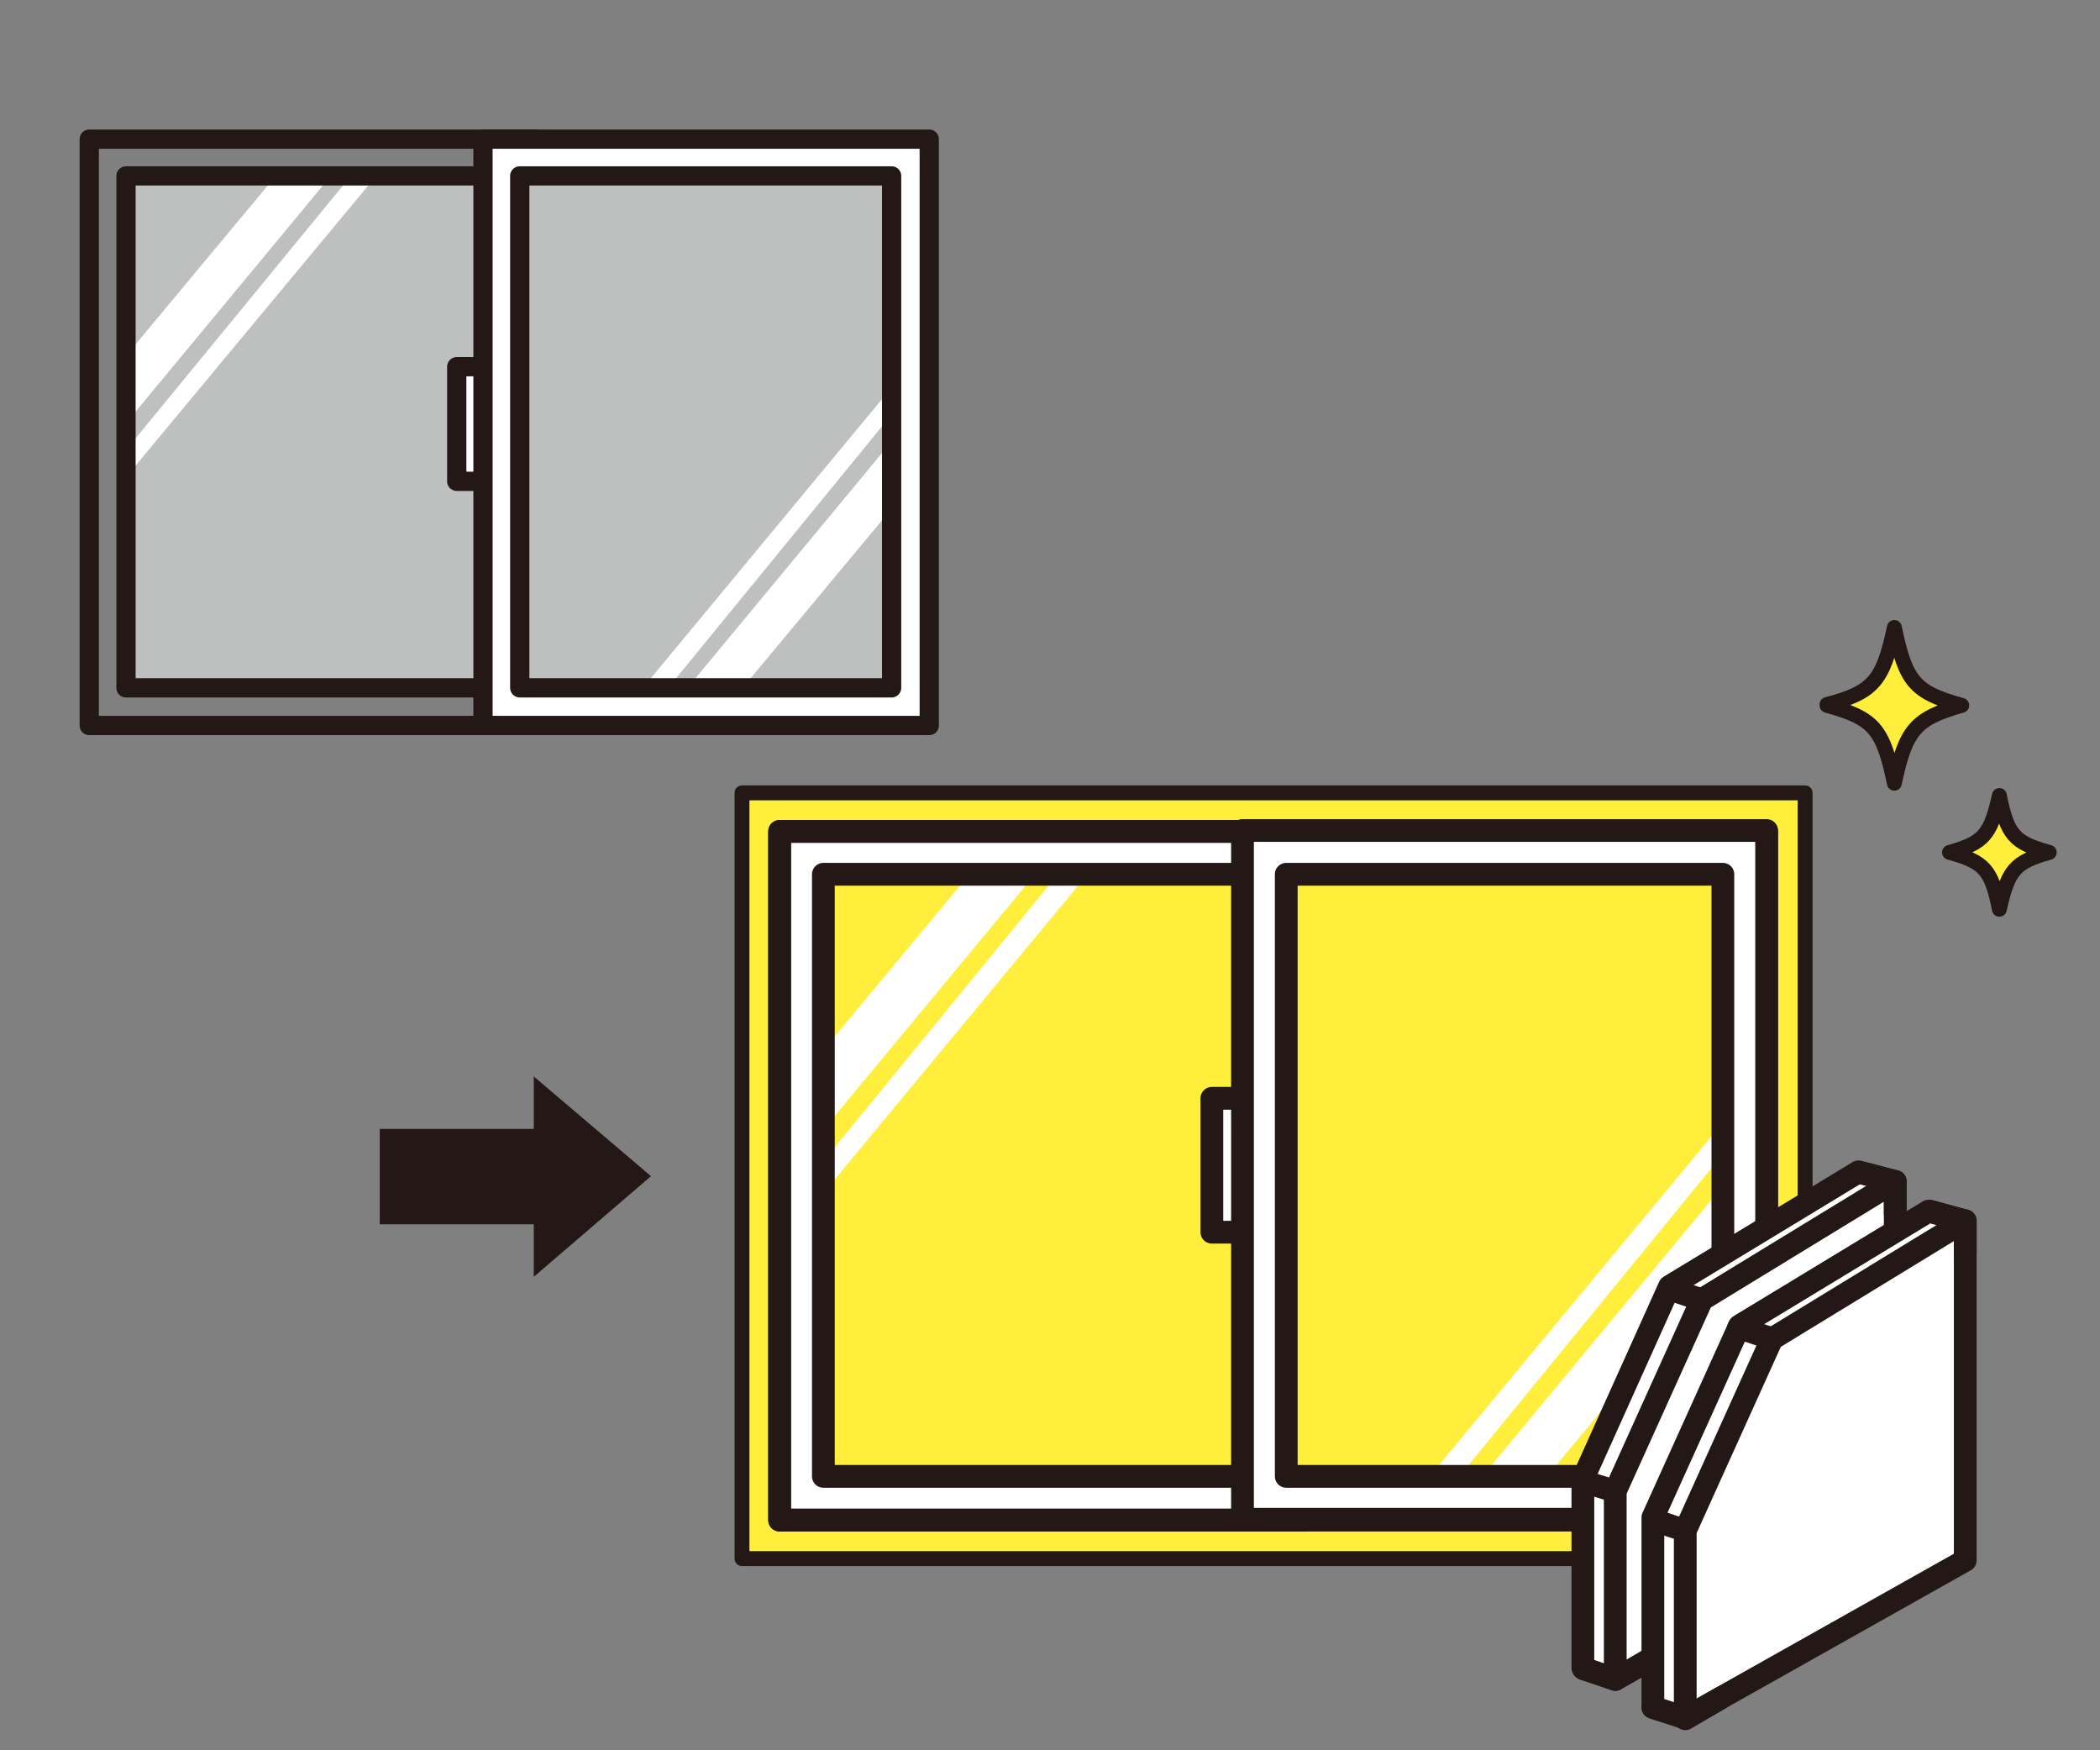 <?xml version="1.0" encoding="UTF-8"?>
<svg id="_レイヤー_2" xmlns="http://www.w3.org/2000/svg" version="1.1" viewBox="0 0 240 200">
  <rect x="0" y="0" width="240" height="200" fill="#808080" stroke="none"/>
  <!-- Generator: Adobe Illustrator 29.6.0, SVG Export Plug-In . SVG Version: 2.1.1 Build 207)  -->
  <defs>
    <style>
      .st0 {
        fill: #231815;
      }

      .st1, .st2, .st3, .st4, .st5, .st6, .st7 {
        stroke: #231815;
        stroke-linecap: round;
        stroke-linejoin: round;
      }

      .st1, .st8, .st5 {
        fill: #fff;
      }

      .st1, .st7 {
        stroke-width: 2.2px;
      }

      .st2, .st5 {
        stroke-width: 2.6px;
      }

      .st2, .st6, .st7 {
        fill: none;
      }

      .st3 {
        fill: #bebfbf;
        stroke-width: 1.1px;
      }

      .st9, .st4 {
        fill: #ffee3c;
      }

      .st4, .st6 {
        stroke-width: 1.7px;
      }
    </style>
  </defs>
  <g>
    <polygon class="st0" points="43.4 129 61 129 61 123 74.4 134.4 61 145.9 61 139.9 43.4 139.9 43.4 129"/>
    <rect class="st4" x="84.8" y="90.6" width="121.5" height="87.5"/>
    <polygon class="st5" points="149 95 142 95 89.1 95 89.1 173.7 142 173.7 149 173.7 201.9 173.7 201.9 95 149 95"/>
    <rect class="st2" x="89.1" y="95" width="59.9" height="78.7"/>
    <rect class="st4" x="94.1" y="99.9" width="49.9" height="68.8"/>
    <polygon class="st8" points="91.1 123.6 91.1 132.7 117.8 100.5 110.3 100.5 91.1 123.6"/>
    <polygon class="st8" points="90.9 136.6 90.9 140.2 124.3 99.9 120.9 99.9 90.9 136.6"/>
    <rect class="st5" x="138.5" y="125.5" width="5.3" height="15.3"/>
    <rect class="st2" x="94.1" y="99.9" width="49.9" height="68.8"/>
    <rect class="st5" x="142" y="94.9" width="59.9" height="78.7"/>
    <rect class="st4" x="147" y="99.9" width="49.9" height="68.8"/>
    <g>
      <polygon class="st8" points="196.5 145 196.5 136 169.9 168.1 177.3 168.1 196.5 145"/>
      <polygon class="st8" points="196.8 132 196.8 128.4 163.3 168.8 166.7 168.8 196.8 132"/>
    </g>
    <rect class="st2" x="147" y="99.9" width="49.9" height="68.8"/>
    <polygon class="st5" points="180.9 190.6 180.9 169 190.8 147 212.4 133.9 216.6 135 216.6 173.9 184.6 191.9 180.9 190.6"/>
    <polyline class="st2" points="216.6 138.7 216.6 135 194.5 148.5 184.6 170.4 184.6 191.9 188.7 189.5"/>
    <line class="st2" x1="181" y1="169.3" x2="184.6" y2="170.4"/>
    <line class="st2" x1="190.8" y1="147.3" x2="194.4" y2="148.5"/>
    <line class="st2" x1="212.6" y1="134" x2="216.5" y2="135"/>
    <line class="st2" x1="181" y1="190.7" x2="184.6" y2="191.9"/>
    <polygon class="st5" points="188.9 195.1 188.9 173.4 198.8 151.5 220.4 138.4 224.6 139.5 224.6 178.3 192.6 196.3 188.9 195.1"/>
    <polyline class="st2" points="224.6 143.2 224.6 139.5 202.5 153 192.6 174.9 192.6 196.4 196.7 194"/>
    <line class="st2" x1="189" y1="173.7" x2="192.6" y2="174.9"/>
    <line class="st2" x1="198.7" y1="151.7" x2="202.3" y2="152.9"/>
    <line class="st2" x1="220.6" y1="138.4" x2="224.5" y2="139.5"/>
    <line class="st2" x1="188.9" y1="195.1" x2="192.6" y2="196.3"/>
    <g>
      <path class="st9" d="M208.8,80.6c5.4,1.5,6.4,2.7,7.7,8.9,1.3-6.1,2.4-7.4,7.7-8.9-5.4-1.5-6.4-2.7-7.7-8.9-1.3,6.1-2.4,7.4-7.7,8.8Z"/>
      <path class="st6" d="M208.8,80.6c5.4,1.5,6.4,2.7,7.7,8.9,1.3-6.1,2.4-7.4,7.7-8.9-5.4-1.5-6.4-2.7-7.7-8.9-1.3,6.1-2.4,7.4-7.7,8.8Z"/>
    </g>
    <g>
      <path class="st9" d="M222.8,97.4c4,1.1,4.8,2,5.7,6.5,1-4.5,1.8-5.4,5.7-6.5-4-1.1-4.8-2-5.7-6.5-1,4.5-1.8,5.4-5.7,6.5Z"/>
      <path class="st6" d="M222.8,97.4c4,1.1,4.8,2,5.7,6.5,1-4.5,1.8-5.4,5.7-6.5-4-1.1-4.8-2-5.7-6.5-1,4.5-1.8,5.4-5.7,6.5Z"/>
    </g>
  </g>
  <g>
    <rect class="st3" x="14.4" y="20.1" width="42.5" height="58.5"/>
    <polygon class="st8" points="14.7 40.3 14.7 48 37.4 20.6 31.1 20.6 14.7 40.3"/>
    <polygon class="st8" points="14.5 51.3 14.5 54.4 43 20.1 40.1 20.1 14.5 51.3"/>
    <rect class="st7" x="10.2" y="15.9" width="51" height="67"/>
    <rect class="st1" x="52.2" y="41.9" width="4.5" height="13.1"/>
    <rect class="st7" x="14.4" y="20.1" width="42.5" height="58.5"/>
    <rect class="st1" x="55.2" y="15.9" width="51" height="67"/>
    <rect class="st3" x="59.4" y="20.1" width="42.5" height="58.5"/>
    <polygon class="st8" points="101.6 58.5 101.6 50.8 78.9 78.2 85.2 78.2 101.6 58.5"/>
    <polygon class="st8" points="101.8 47.5 101.8 44.4 73.3 78.8 76.2 78.8 101.8 47.5"/>
    <rect class="st7" x="59.4" y="20.1" width="42.5" height="58.5"/>
  </g>
</svg>